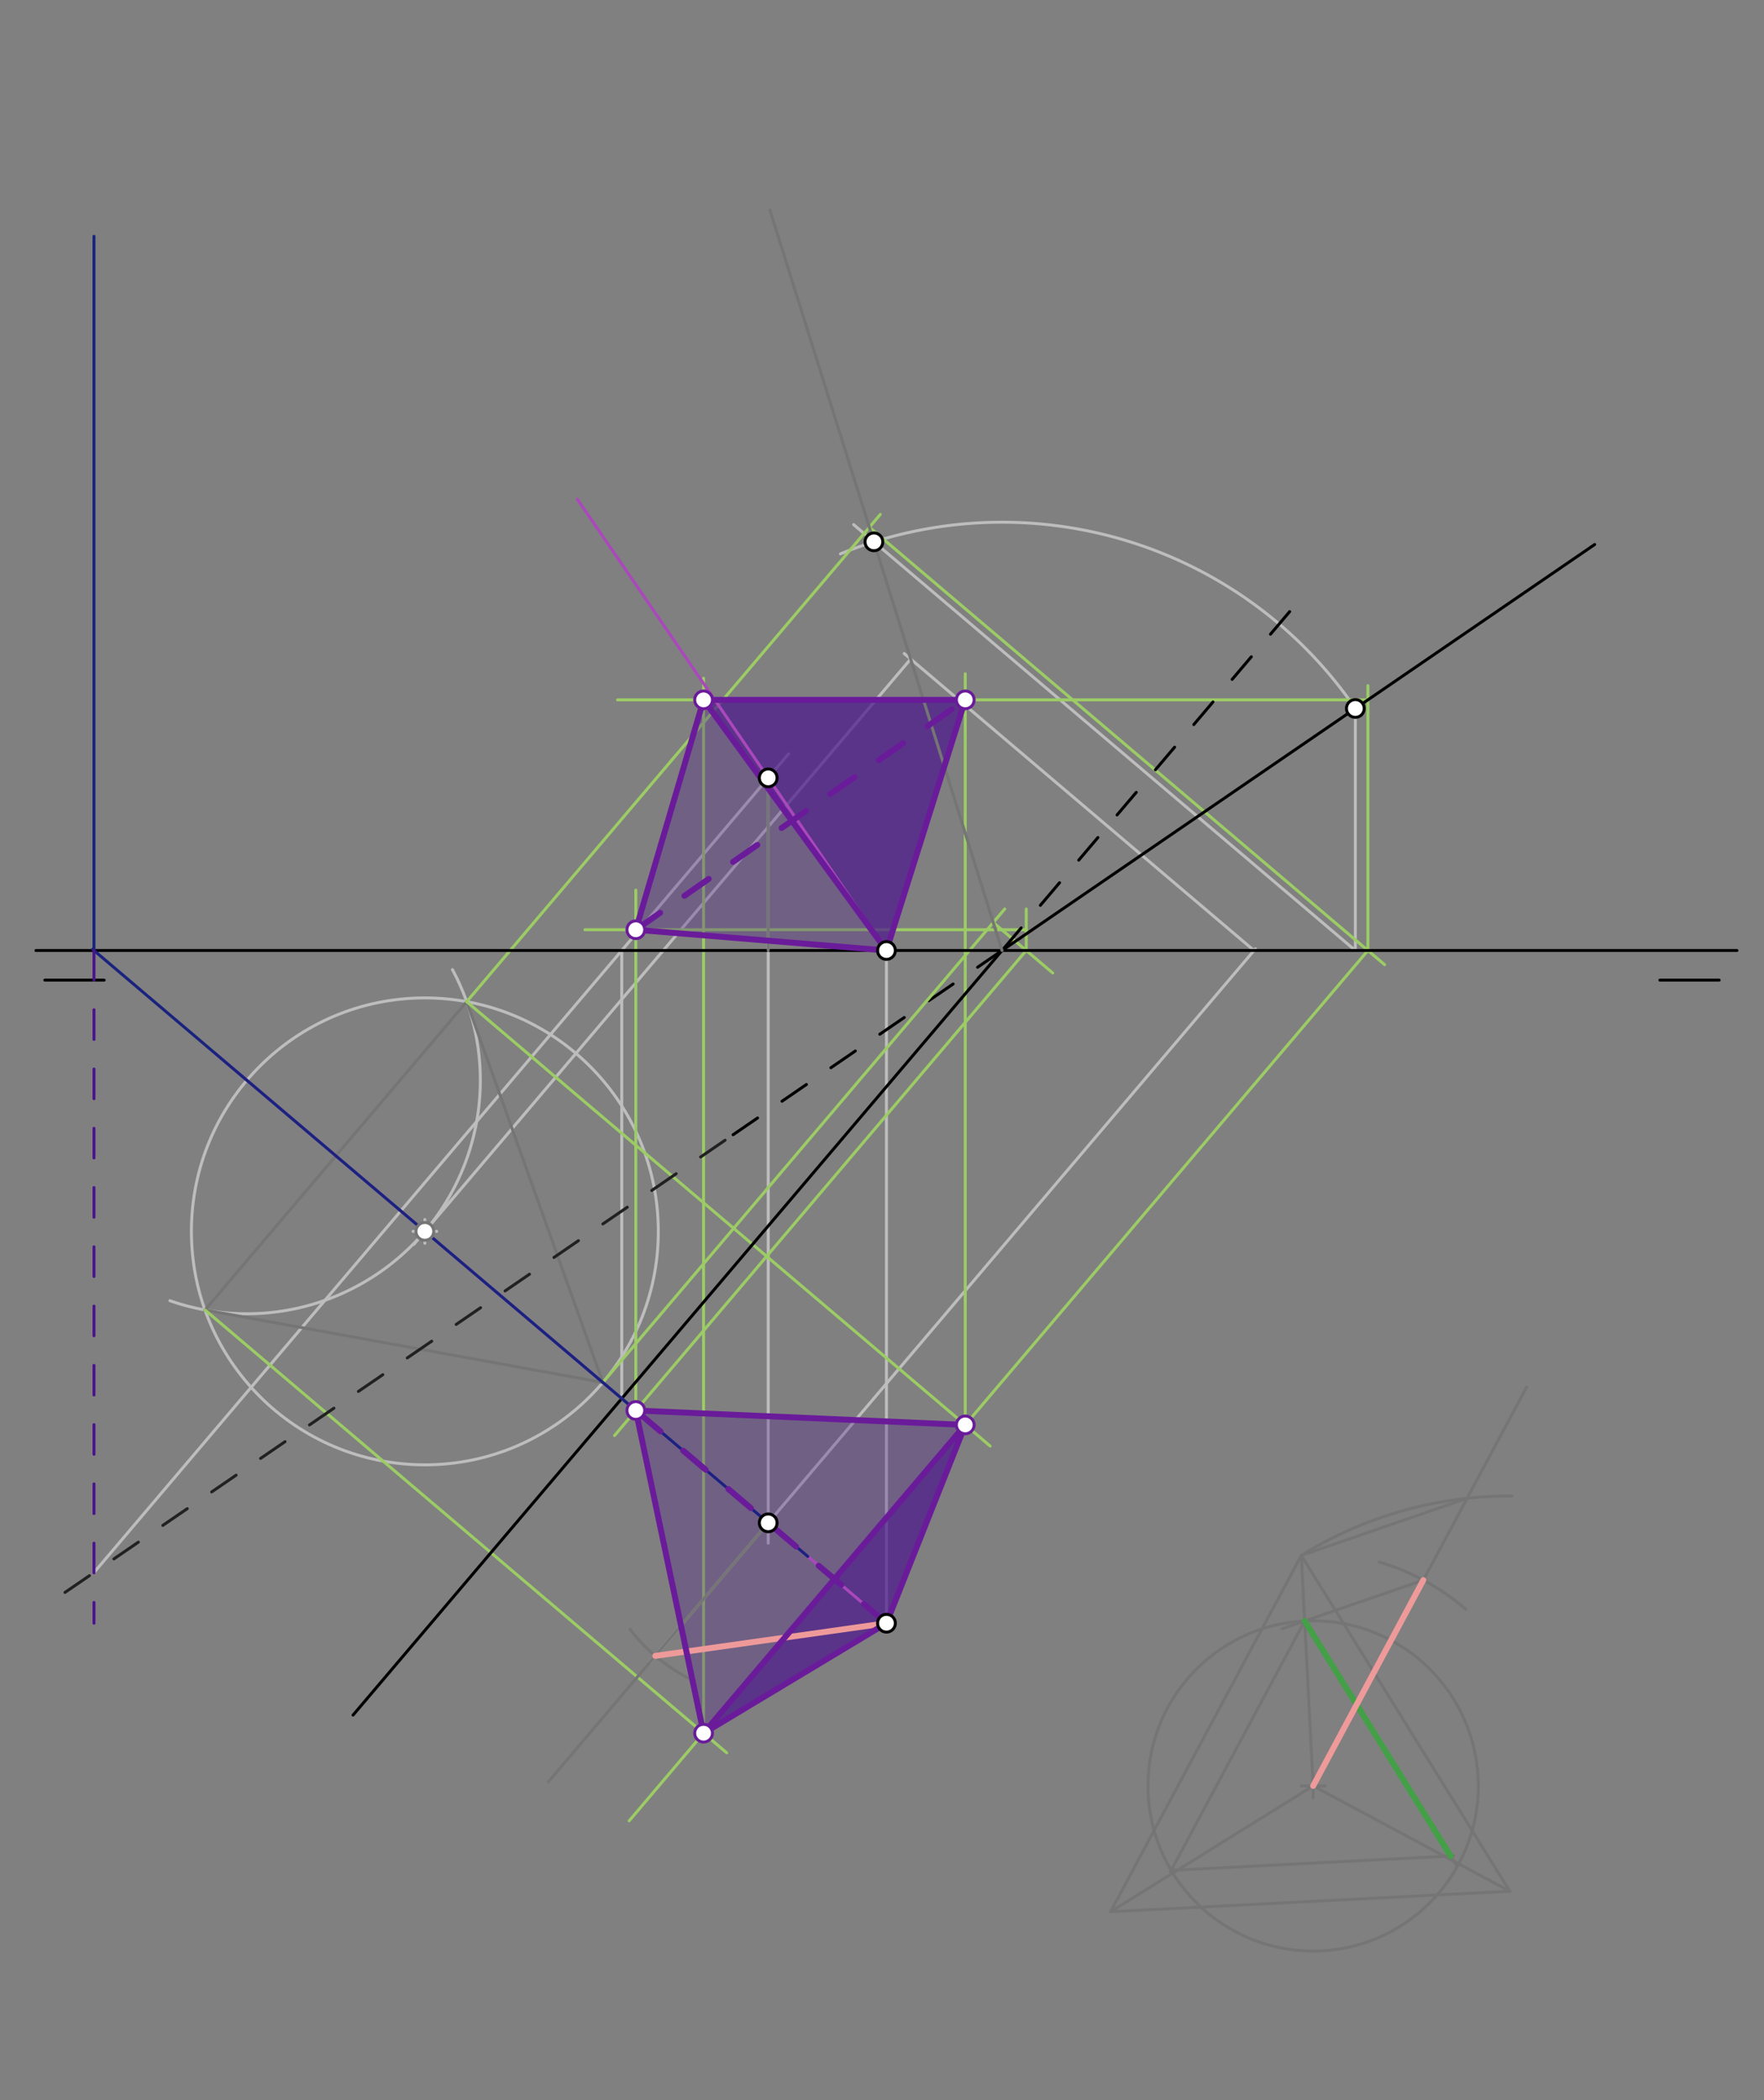 <svg xmlns="http://www.w3.org/2000/svg" class="svg--1it" height="100%" preserveAspectRatio="xMidYMid meet" viewBox="0 0 595.276 708.661" width="100%"><rect x="0" y="0" width="595.276" height="708.661" fill="#808080" stroke="none"/><defs><marker id="marker-arrow" markerHeight="16" markerUnits="userSpaceOnUse" markerWidth="24" orient="auto-start-reverse" refX="24" refY="4" viewBox="0 0 24 8"><path d="M 0 0 L 24 4 L 0 8 z" stroke="inherit"></path></marker></defs><g class="aux-layer--1FB"><g class="element--2qn"><line stroke="#BDBDBD" stroke-dasharray="none" stroke-linecap="round" stroke-width="1" x1="299.141" x2="299.141" y1="320.734" y2="547.734"></line></g><g class="element--2qn"><line stroke="#000000" stroke-dasharray="10" stroke-linecap="round" stroke-width="1" x1="338.141" x2="244.687" y1="320.734" y2="384.75"></line></g><g class="element--2qn"><line stroke="#BDBDBD" stroke-dasharray="none" stroke-linecap="round" stroke-width="1" x1="209.816" x2="209.816" y1="471.912" y2="320.734"></line></g><g class="element--2qn"><line stroke="#BDBDBD" stroke-dasharray="none" stroke-linecap="round" stroke-width="1" x1="31.716" x2="266.146" y1="530.635" y2="254.345"></line></g><g class="element--2qn"><line stroke="#BDBDBD" stroke-dasharray="none" stroke-linecap="round" stroke-width="1" x1="259.24" x2="259.24" y1="262.485" y2="520.734"></line></g><g class="element--2qn"><line stroke="#BDBDBD" stroke-dasharray="none" stroke-linecap="round" stroke-width="1" x1="457.367" x2="457.367" y1="239.064" y2="320.734"></line></g><g class="element--2qn"><line stroke="#BDBDBD" stroke-dasharray="none" stroke-linecap="round" stroke-width="1" x1="457.367" x2="288.067" y1="320.734" y2="177.027"></line></g><g class="element--2qn"><path d="M 457.367 239.064 A 144.516 144.516 0 0 0 283.615 186.899" fill="none" stroke="#BDBDBD" stroke-dasharray="none" stroke-linecap="round" stroke-width="1"></path></g><g class="element--2qn"><line stroke="#BDBDBD" stroke-dasharray="none" stroke-linecap="round" stroke-width="1" x1="219.266" x2="423.665" y1="560.957" y2="320.159"></line></g><g class="element--2qn"><line stroke="#BDBDBD" stroke-dasharray="none" stroke-linecap="round" stroke-width="1" x1="423.176" x2="305.121" y1="320.734" y2="220.525"></line></g><g class="element--2qn"><line stroke="#BDBDBD" stroke-dasharray="none" stroke-linecap="round" stroke-width="1" x1="307.308" x2="139.654" y1="222.381" y2="419.891"></line></g><g class="element--2qn"><g class="center--1s5"><line x1="139.371" y1="415.512" x2="147.371" y2="415.512" stroke="#BDBDBD" stroke-width="1" stroke-linecap="round"></line><line x1="143.371" y1="411.512" x2="143.371" y2="419.512" stroke="#BDBDBD" stroke-width="1" stroke-linecap="round"></line><circle class="hit--230" cx="143.371" cy="415.512" r="4" stroke="none" fill="transparent"></circle></g><circle cx="143.371" cy="415.512" fill="none" r="78.78" stroke="#BDBDBD" stroke-dasharray="none" stroke-width="1"></circle></g><g class="element--2qn"><path d="M 57.335 438.905 A 78.78 78.78 0 0 0 152.688 327.206" fill="none" stroke="#BDBDBD" stroke-dasharray="none" stroke-linecap="round" stroke-width="1"></path></g><g class="element--2qn"><line stroke="#757575" stroke-dasharray="none" stroke-linecap="round" stroke-width="1" x1="69.19" x2="157.492" y1="442.035" y2="338.007"></line></g><g class="element--2qn"><line stroke="#757575" stroke-dasharray="none" stroke-linecap="round" stroke-width="1" x1="157.492" x2="203.432" y1="338.007" y2="466.493"></line></g><g class="element--2qn"><line stroke="#757575" stroke-dasharray="none" stroke-linecap="round" stroke-width="1" x1="203.432" x2="69.19" y1="466.493" y2="442.035"></line></g><g class="element--2qn"><line stroke="#9CCC65" stroke-dasharray="none" stroke-linecap="round" stroke-width="1" x1="157.492" x2="297.06" y1="338.007" y2="173.585"></line></g><g class="element--2qn"><line stroke="#9CCC65" stroke-dasharray="none" stroke-linecap="round" stroke-width="1" x1="293.373" x2="467.237" y1="177.929" y2="325.511"></line></g><g class="element--2qn"><line stroke="#9CCC65" stroke-dasharray="none" stroke-linecap="round" stroke-width="1" x1="461.609" x2="212.318" y1="320.734" y2="614.42"></line></g><g class="element--2qn"><line stroke="#9CCC65" stroke-dasharray="none" stroke-linecap="round" stroke-width="1" x1="157.492" x2="334.134" y1="338.007" y2="487.947"></line></g><g class="element--2qn"><line stroke="#9CCC65" stroke-dasharray="none" stroke-linecap="round" stroke-width="1" x1="69.19" x2="245.224" y1="442.035" y2="591.459"></line></g><g class="element--2qn"><line stroke="#9CCC65" stroke-dasharray="none" stroke-linecap="round" stroke-width="1" x1="203.432" x2="339.048" y1="466.493" y2="306.726"></line></g><g class="element--2qn"><line stroke="#9CCC65" stroke-dasharray="none" stroke-linecap="round" stroke-width="1" x1="335.178" x2="355.261" y1="311.285" y2="328.332"></line></g><g class="element--2qn"><line stroke="#9CCC65" stroke-dasharray="none" stroke-linecap="round" stroke-width="1" x1="346.311" x2="207.376" y1="320.734" y2="484.411"></line></g><g class="element--2qn"><line stroke="#9CCC65" stroke-dasharray="none" stroke-linecap="round" stroke-width="1" x1="346.311" x2="346.311" y1="320.734" y2="306.734"></line></g><g class="element--2qn"><line stroke="#9CCC65" stroke-dasharray="none" stroke-linecap="round" stroke-width="1" x1="346.311" x2="197.391" y1="313.734" y2="313.734"></line></g><g class="element--2qn"><line stroke="#9CCC65" stroke-dasharray="none" stroke-linecap="round" stroke-width="1" x1="214.564" x2="214.564" y1="475.943" y2="300.367"></line></g><g class="element--2qn"><line stroke="#9CCC65" stroke-dasharray="none" stroke-linecap="round" stroke-width="1" x1="461.609" x2="461.609" y1="320.734" y2="231.367"></line></g><g class="element--2qn"><line stroke="#9CCC65" stroke-dasharray="none" stroke-linecap="round" stroke-width="1" x1="461.609" x2="208.391" y1="236.158" y2="236.158"></line></g><g class="element--2qn"><line stroke="#9CCC65" stroke-dasharray="none" stroke-linecap="round" stroke-width="1" x1="237.426" x2="237.426" y1="584.84" y2="228.867"></line></g><g class="element--2qn"><line stroke="#9CCC65" stroke-dasharray="none" stroke-linecap="round" stroke-width="1" x1="325.729" x2="325.729" y1="480.812" y2="227.367"></line></g></g><g class="main-layer--3Vd"><g class="element--2qn"><g fill="#4A148C" opacity="0.7"><path d="M 237.426 584.84 L 325.729 480.812 L 299.141 547.734 L 237.426 584.84 Z" stroke="none"></path></g></g><g class="element--2qn"><g fill="#4A148C" opacity="0.7"><path d="M 299.141 320.734 L 237.426 236.158 L 325.729 236.158 L 299.141 320.734 Z" stroke="none"></path></g></g><g class="element--2qn"><g fill="#4A148C" opacity="0.3"><path d="M 237.426 584.84 L 214.564 475.943 L 325.729 480.812 L 237.426 584.84 Z" stroke="none"></path></g></g><g class="element--2qn"><g fill="#4A148C" opacity="0.3"><path d="M 214.564 313.734 L 237.426 236.158 L 299.141 320.734 L 214.564 313.734 Z" stroke="none"></path></g></g><g class="element--2qn"><line stroke="#000000" stroke-dasharray="none" stroke-linecap="round" stroke-width="1" x1="12.141" x2="586.141" y1="320.734" y2="320.734"></line></g><g class="element--2qn"><line stroke="#000000" stroke-dasharray="none" stroke-linecap="round" stroke-width="1" x1="15.141" x2="35.141" y1="330.734" y2="330.734"></line></g><g class="element--2qn"><line stroke="#000000" stroke-dasharray="none" stroke-linecap="round" stroke-width="1" x1="560.141" x2="580.141" y1="330.734" y2="330.734"></line></g><g class="element--2qn"><line stroke="#000000" stroke-dasharray="none" stroke-linecap="round" stroke-width="1" x1="338.141" x2="538.141" y1="320.734" y2="183.734"></line></g><g class="element--2qn"><line stroke="#000000" stroke-dasharray="none" stroke-linecap="round" stroke-width="1" x1="338.141" x2="119.141" y1="320.734" y2="578.734"></line></g><g class="element--2qn"><line stroke="#AB47BC" stroke-dasharray="none" stroke-linecap="round" stroke-width="1" x1="299.141" x2="72.398" y1="547.734" y2="355.267"></line></g><g class="element--2qn"><line stroke="#AB47BC" stroke-dasharray="none" stroke-linecap="round" stroke-width="1" x1="194.81" x2="299.141" y1="168.426" y2="320.734"></line></g><g class="element--2qn"><line stroke="#1A237E" stroke-dasharray="none" stroke-linecap="round" stroke-width="1" x1="272.594" x2="31.235" y1="525.2" y2="320.326"></line></g><g class="element--2qn"><line stroke="#1A237E" stroke-dasharray="none" stroke-linecap="round" stroke-width="1" x1="31.716" x2="31.716" y1="320.734" y2="79.734"></line></g><g class="element--2qn"><line stroke="#212121" stroke-dasharray="10" stroke-linecap="round" stroke-width="1" x1="244.687" x2="21.46" y1="384.75" y2="537.661"></line></g><g class="element--2qn"><line stroke="#4A148C" stroke-dasharray="10" stroke-linecap="round" stroke-width="1" x1="31.716" x2="31.716" y1="320.734" y2="547.734"></line></g><g class="element--2qn"><line stroke="#000000" stroke-dasharray="10" stroke-linecap="round" stroke-width="1" x1="338.141" x2="441.402" y1="320.734" y2="199.084"></line></g><g class="element--2qn"><line stroke="#757575" stroke-dasharray="none" stroke-linecap="round" stroke-width="1" x1="338.141" x2="259.828" y1="320.734" y2="70.924"></line></g><g class="element--2qn"><line stroke="#757575" stroke-dasharray="none" stroke-linecap="round" stroke-width="1" x1="374.779" x2="509.491" y1="645.076" y2="638.168"></line></g><g class="element--2qn"><line stroke="#757575" stroke-dasharray="none" stroke-linecap="round" stroke-width="1" x1="439.138" x2="509.491" y1="524.863" y2="638.168"></line></g><g class="element--2qn"><line stroke="#757575" stroke-dasharray="none" stroke-linecap="round" stroke-width="1" x1="374.779" x2="443.127" y1="645.076" y2="602.639"></line></g><g class="element--2qn"><line stroke="#757575" stroke-dasharray="none" stroke-linecap="round" stroke-width="1" x1="509.491" x2="443.127" y1="638.168" y2="602.639"></line></g><g class="element--2qn"><line stroke="#757575" stroke-dasharray="none" stroke-linecap="round" stroke-width="1" x1="439.138" x2="374.779" y1="524.863" y2="645.076"></line></g><g class="element--2qn"><line stroke="#757575" stroke-dasharray="none" stroke-linecap="round" stroke-width="1" x1="443.127" x2="439.138" y1="602.639" y2="524.863"></line></g><g class="element--2qn"><line stroke="#757575" stroke-dasharray="none" stroke-linecap="round" stroke-width="1" x1="443.127" x2="515.182" y1="602.639" y2="468.049"></line></g><g class="element--2qn"><path d="M 439.138 524.863 A 133.37 133.37 0 0 1 510.242 504.8" fill="none" stroke="#757575" stroke-dasharray="none" stroke-linecap="round" stroke-width="1"></path></g><g class="element--2qn"><line stroke="#757575" stroke-dasharray="none" stroke-linecap="round" stroke-width="1" x1="259.24" x2="185.024" y1="513.865" y2="601.298"></line></g><g class="element--2qn"><line stroke="#757575" stroke-dasharray="none" stroke-linecap="round" stroke-width="1" x1="259.24" x2="259.24" y1="320.734" y2="262.485"></line></g><g class="element--2qn"><path d="M 232.783 566.45 A 58.249 58.249 0 0 1 212.599 549.784" fill="none" stroke="#757575" stroke-dasharray="none" stroke-linecap="round" stroke-width="1"></path></g><g class="element--2qn"><line stroke="#757575" stroke-dasharray="none" stroke-linecap="round" stroke-width="1" x1="221.134" x2="299.141" y1="558.756" y2="547.734"></line></g><g class="element--2qn"><path d="M 465.446 527.086 A 78.78 78.78 0 0 1 494.653 543.045" fill="none" stroke="#757575" stroke-dasharray="none" stroke-linecap="round" stroke-width="1"></path></g><g class="element--2qn"><line stroke="#757575" stroke-dasharray="none" stroke-linecap="round" stroke-width="1" x1="495.09" x2="439.138" y1="505.578" y2="524.863"></line></g><g class="element--2qn"><line stroke="#757575" stroke-dasharray="none" stroke-linecap="round" stroke-width="1" x1="480.31" x2="432.712" y1="533.185" y2="549.591"></line></g><g class="element--2qn"><g class="center--1s5"><line x1="439.127" y1="602.639" x2="447.127" y2="602.639" stroke="#757575" stroke-width="1" stroke-linecap="round"></line><line x1="443.127" y1="598.639" x2="443.127" y2="606.639" stroke="#757575" stroke-width="1" stroke-linecap="round"></line><circle class="hit--230" cx="443.127" cy="602.639" r="4" stroke="none" fill="transparent"></circle></g><circle cx="443.127" cy="602.639" fill="none" r="55.727" stroke="#757575" stroke-dasharray="none" stroke-width="1"></circle></g><g class="element--2qn"><line stroke="#757575" stroke-dasharray="none" stroke-linecap="round" stroke-width="1" x1="440.272" x2="491.465" y1="546.985" y2="629.432"></line></g><g class="element--2qn"><line stroke="#757575" stroke-dasharray="none" stroke-linecap="round" stroke-width="1" x1="440.272" x2="394.972" y1="546.985" y2="631.6"></line></g><g class="element--2qn"><line stroke="#757575" stroke-dasharray="none" stroke-linecap="round" stroke-width="1" x1="395.228" x2="490.521" y1="631.121" y2="626.234"></line></g><g class="element--2qn"><line stroke="#43A047" stroke-dasharray="none" stroke-linecap="round" stroke-width="2" x1="489.511" x2="440.272" y1="626.286" y2="546.985"></line></g><g class="element--2qn"><line stroke="#EF9A9A" stroke-dasharray="none" stroke-linecap="round" stroke-width="2" x1="299.141" x2="221.134" y1="547.734" y2="558.756"></line></g><g class="element--2qn"><line stroke="#EF9A9A" stroke-dasharray="none" stroke-linecap="round" stroke-width="2" x1="443.127" x2="480.31" y1="602.639" y2="533.185"></line></g><g class="element--2qn"><line stroke="#6A1B9A" stroke-dasharray="none" stroke-linecap="round" stroke-width="2" x1="214.564" x2="237.426" y1="475.943" y2="584.84"></line></g><g class="element--2qn"><line stroke="#6A1B9A" stroke-dasharray="none" stroke-linecap="round" stroke-width="2" x1="237.426" x2="325.729" y1="584.84" y2="480.812"></line></g><g class="element--2qn"><line stroke="#6A1B9A" stroke-dasharray="none" stroke-linecap="round" stroke-width="2" x1="325.729" x2="214.564" y1="480.812" y2="475.943"></line></g><g class="element--2qn"><line stroke="#6A1B9A" stroke-dasharray="none" stroke-linecap="round" stroke-width="2" x1="237.426" x2="299.141" y1="584.84" y2="547.734"></line></g><g class="element--2qn"><line stroke="#6A1B9A" stroke-dasharray="none" stroke-linecap="round" stroke-width="2" x1="299.141" x2="325.729" y1="547.734" y2="480.812"></line></g><g class="element--2qn"><line stroke="#6A1B9A" stroke-dasharray="10" stroke-linecap="round" stroke-width="2" x1="299.141" x2="214.564" y1="547.734" y2="475.943"></line></g><g class="element--2qn"><line stroke="#6A1B9A" stroke-dasharray="none" stroke-linecap="round" stroke-width="2" x1="299.141" x2="237.426" y1="320.734" y2="236.158"></line></g><g class="element--2qn"><line stroke="#6A1B9A" stroke-dasharray="none" stroke-linecap="round" stroke-width="2" x1="299.141" x2="325.729" y1="320.734" y2="236.158"></line></g><g class="element--2qn"><line stroke="#6A1B9A" stroke-dasharray="none" stroke-linecap="round" stroke-width="2" x1="299.141" x2="214.564" y1="320.734" y2="313.734"></line></g><g class="element--2qn"><line stroke="#6A1B9A" stroke-dasharray="none" stroke-linecap="round" stroke-width="2" x1="214.564" x2="237.426" y1="313.734" y2="236.158"></line></g><g class="element--2qn"><line stroke="#6A1B9A" stroke-dasharray="none" stroke-linecap="round" stroke-width="2" x1="237.426" x2="325.729" y1="236.158" y2="236.158"></line></g><g class="element--2qn"><line stroke="#6A1B9A" stroke-dasharray="10" stroke-linecap="round" stroke-width="2" x1="214.564" x2="325.729" y1="313.734" y2="236.158"></line></g><g class="element--2qn"><circle cx="299.141" cy="320.734" r="3" stroke="#000000" stroke-width="1" fill="#ffffff"></circle>}</g><g class="element--2qn"><circle cx="299.141" cy="547.734" r="3" stroke="#000000" stroke-width="1" fill="#ffffff"></circle>}</g><g class="element--2qn"><circle cx="259.24" cy="262.485" r="3" stroke="#000000" stroke-width="1" fill="#ffffff"></circle>}</g><g class="element--2qn"><circle cx="259.24" cy="513.865" r="3" stroke="#000000" stroke-width="1" fill="#ffffff"></circle>}</g><g class="element--2qn"><circle cx="457.367" cy="239.064" r="3" stroke="#000000" stroke-width="1" fill="#ffffff"></circle>}</g><g class="element--2qn"><circle cx="294.911" cy="182.836" r="3" stroke="#000000" stroke-width="1" fill="#ffffff"></circle>}</g><g class="element--2qn"><circle cx="143.371" cy="415.512" r="3" stroke="#757575" stroke-width="1" fill="#ffffff"></circle>}</g><g class="element--2qn"><circle cx="325.729" cy="480.812" r="3" stroke="#6A1B9A" stroke-width="1" fill="#ffffff"></circle>}</g><g class="element--2qn"><circle cx="237.426" cy="584.84" r="3" stroke="#6A1B9A" stroke-width="1" fill="#ffffff"></circle>}</g><g class="element--2qn"><circle cx="214.564" cy="475.943" r="3" stroke="#6A1B9A" stroke-width="1" fill="#ffffff"></circle>}</g><g class="element--2qn"><circle cx="214.564" cy="313.734" r="3" stroke="#6A1B9A" stroke-width="1" fill="#ffffff"></circle>}</g><g class="element--2qn"><circle cx="237.426" cy="236.158" r="3" stroke="#6A1B9A" stroke-width="1" fill="#ffffff"></circle>}</g><g class="element--2qn"><circle cx="325.729" cy="236.158" r="3" stroke="#6A1B9A" stroke-width="1" fill="#ffffff"></circle>}</g></g><g class="snaps-layer--2PT"></g><g class="temp-layer--rAP"></g></svg>